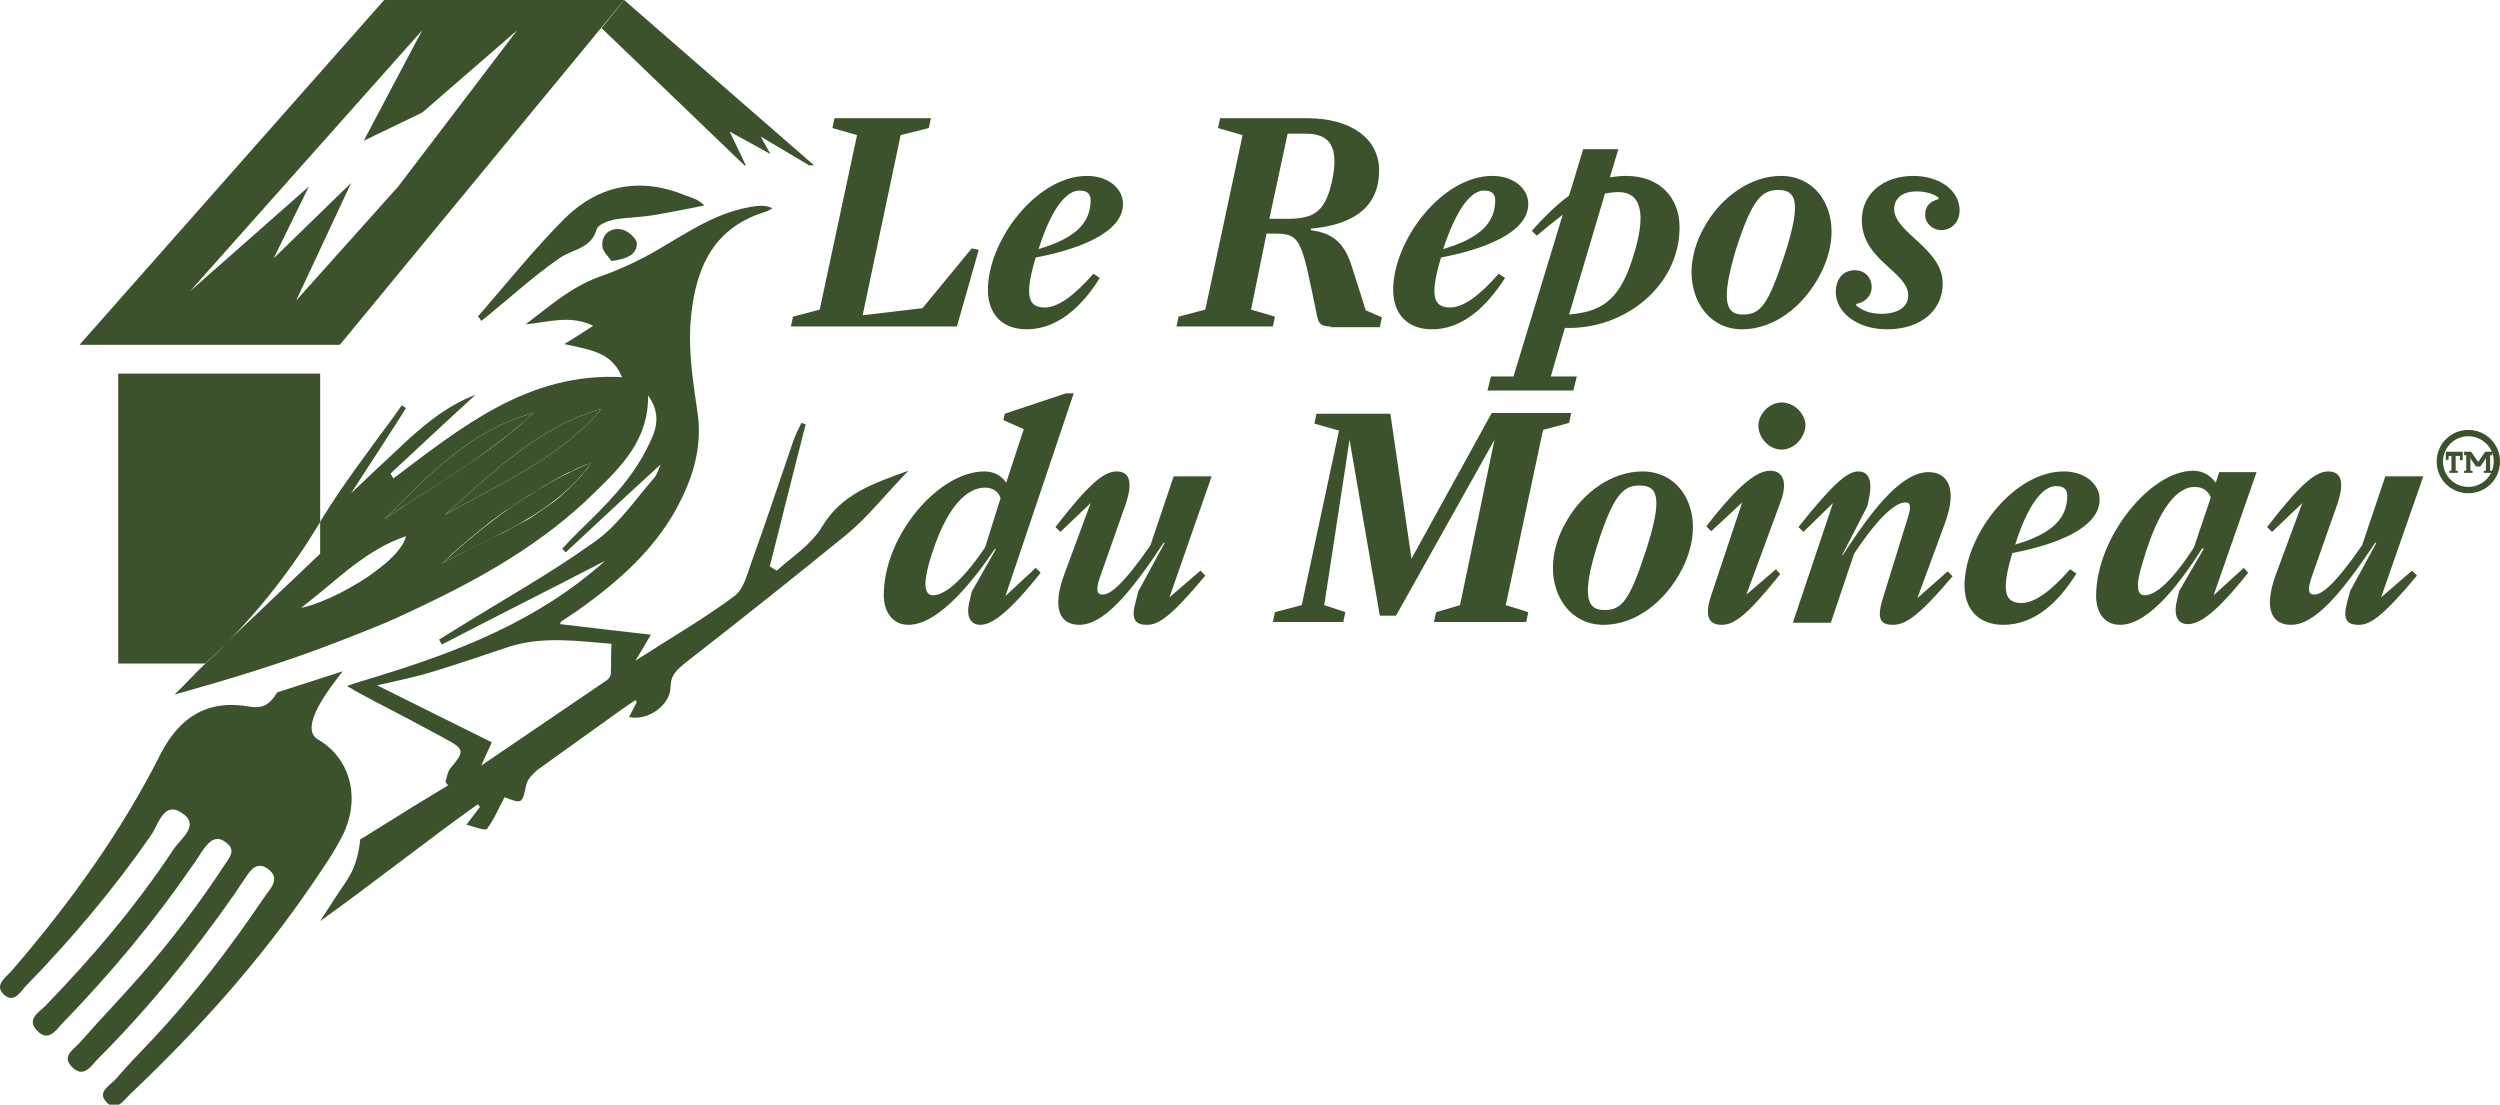 <?xml version="1.0" encoding="utf-8"?>
<!-- Generator: Adobe Illustrator 27.9.0, SVG Export Plug-In . SVG Version: 6.00 Build 0)  -->
<svg version="1.1" id="Calque_1" xmlns="http://www.w3.org/2000/svg" xmlns:xlink="http://www.w3.org/1999/xlink" x="0px" y="0px"
	 viewBox="0 0 355.3 157" style="enable-background:new 0 0 355.3 157;" xml:space="preserve">
<style type="text/css">
	.st0{fill:#3C522C;}
</style>
<g id="_x36_Rphx6_00000102545521289742023690000016615420397709954432_">
	<g>
		<path class="st0" d="M39.4,98.4c-1,1.6-1.9,2.4-4.1,2c-5.8-1-9.8,1.5-12.5,6.8c-5.6,11.1-12.9,21.2-21,30.6
			c-0.8,1-2.7,2.1-1.3,3.5c1.6,1.5,2.5-0.6,3.4-1.4c6.4-6.6,12.3-13.6,17.5-21.1c1.1-1.5,1.8-5,4.4-3.3c2.8,1.8-0.2,3.7-1.2,5.3
			c-5.3,8-11.5,15.3-18.2,22.2c-0.9,0.9-2.7,1.9-1.1,3.5c1.5,1.6,2.6,0,3.5-1c6.8-7,13-14.4,18.5-22.4c0.6-0.8,1.1-1.7,1.7-2.5
			c0.8-1.1,1.8-2,3.2-0.8c1.3,1,0.5,2-0.2,3c-3.6,5.5-7.6,10.8-11.9,15.7c-2.8,3.2-5.8,6.3-8.6,9.5c-0.9,1.1-3,2.1-1.1,3.8
			c1.6,1.4,2.6-0.4,3.5-1.3c7.2-7.2,13.6-15.1,19.4-23.4c0.4-0.6,0.8-1.2,1.2-1.8c0.9-1.3,1.8-3.1,3.6-1.8c1.9,1.4,0.2,2.9-0.6,4.1
			c-4.8,7.1-10,13.9-15.9,20.2c-1.7,1.8-3.4,3.5-5,5.4c-0.8,1-2.9,1.9-1.5,3.4c1.4,1.6,2.5-0.3,3.5-1.2c9.6-9.1,18.3-18.8,25.8-29.8
			c1.5-2.2,3.1-4.5,4.3-6.9c2.5-5,1.3-10.8-3.5-13.6c-2.9-1.7,1.9-7.6,3.5-9.7L39.4,98.4z"/>
	</g>
</g>
<g>
	<g>
		<path class="st0" d="M112.4,46.4l0.3-1.4l3.8-1l5.3-24.8l-3.5-1l0.3-1.4h13.7l-0.3,1.4l-4,1l-5.4,25.6l8.5-1l7-8.5l1,0.2L136,46.4
			H112.4z"/>
		<path class="st0" d="M145.9,46.8c-3.5,0-5.5-2.2-5.5-5.6c0-7,6.9-16.2,14.1-16.2c2.9,0,5.1,1.7,5.1,4c0,3.3-4.2,6-12.4,7.6
			c-1.7,5.6-1,7.1,1.3,7.1c1.8,0,4.1-1.6,6.9-4.8l0.9,0.6C153.7,43.7,150.2,46.8,145.9,46.8z M147.7,35.1c0,0.1-0.1,0.2-0.1,0.3
			c5.4-1.6,7.4-3.8,7.4-7c0-0.7-0.4-1.3-1.4-1.3C152.1,26.9,149.8,28.6,147.7,35.1z"/>
		<path class="st0" d="M189.1,46.4c-1.3,0-1.7-0.4-1.9-1.4c-2.2-10.6-2.2-11.8-5.9-11.8H180L177.8,44l3.4,1l-0.3,1.4h-13.7l0.3-1.4
			l3.8-1l5.3-24.8l-3.5-1l0.3-1.4h12.4c6.2,0,10.2,2.9,10.2,7.4c0,5.7-4.3,7.8-9.7,8.3v0.2c2.6,0.4,4.6,1.3,5.8,5.1l2,6.3l2.3,1
			l-0.3,1.4H189.1z M183,19l-2.6,12.1h2.5c3.9,0,5.4-1,6.4-5.3c1-4.7-0.1-6.8-3.7-6.8H183z"/>
		<path class="st0" d="M203.5,46.8c-3.5,0-5.5-2.2-5.5-5.6c0-7,6.9-16.2,14.1-16.2c2.9,0,5.1,1.7,5.1,4c0,3.3-4.2,6-12.4,7.6
			c-1.7,5.6-1,7.1,1.3,7.1c1.8,0,4.1-1.6,6.9-4.8l0.9,0.6C211.2,43.7,207.8,46.8,203.5,46.8z M205.2,35.1c0,0.1-0.1,0.2-0.1,0.3
			c5.4-1.6,7.4-3.8,7.4-7c0-0.7-0.4-1.3-1.4-1.3C209.6,26.9,207.4,28.6,205.2,35.1z"/>
		<path class="st0" d="M211.4,55.5l0.5-2h3.2l7-23c-1.3,1-2.5,2-3.7,3l-0.7-0.7c1.7-1.9,3.5-3.7,5.3-5l2-6.6h5l-1.2,4
			c0.7-0.1,1.5-0.2,2.3-0.2c4.8,0,7.6,3.1,7.6,7.3c0,8.4-7.9,14.6-16.3,14.3l-2,6.9h3.7l-0.5,2H211.4z M230,27.3
			c-0.6,0-1.3,0.1-1.9,0.2L223,44.7c4.1-0.4,7-1.5,9-7.9C234.2,30.1,233.1,27.3,230,27.3z"/>
		<path class="st0" d="M247.6,46.8c-4.6,0-7.2-3.9-7.2-8.1c0-2.2,0.7-4.5,1.8-6.4c2.4-4.4,6.7-7.3,10.9-7.3c4.6,0,7.2,3.7,7.2,7.9
			c0,2.1-0.6,4.1-1.5,5.9C256.3,43.7,252,46.8,247.6,46.8z M247.7,44.7c2.5,0,3.6-1.3,6-8.7c2.4-7.5,1.5-9-1-9c-2.3,0-3.7,1.3-6,8.5
			C244.5,42.9,245.3,44.7,247.7,44.7z"/>
		<path class="st0" d="M268.2,46.8c-4.4,0-7.3-2.5-7.3-5.3c0-1.9,1.1-3.1,2.7-3.1c1.4,0,2.4,1,2.4,2.4c0,1.3-1,2.2-2.2,2.4v0.2
			c0.6,0.5,1.6,1.2,3.6,1.2c2.2,0,3.8-0.9,3.8-2.6c0-3.4-6.6-5-6.6-10.7c0-3.8,3.1-6.3,7.3-6.3c3.8,0,6.6,2.1,6.6,4.9
			c0,1.7-1.2,2.8-2.6,2.8c-1.3,0-2.3-1-2.3-2.2c0-1.3,0.8-1.9,1.9-2.2v-0.2c-0.3-0.3-1.4-0.9-3.1-0.9c-1.9,0-3.2,0.9-3.2,2.5
			c0,3.4,6.9,5.6,6.9,10.6C276.1,44.1,273,46.8,268.2,46.8z"/>
	</g>
</g>
<g>
	<path class="st0" d="M129.1,88.8c-2.2,0-3.5-1.8-3.5-4.2c0-8.5,7.8-17.6,14.3-17.6c1.5,0,2.5,0.7,3.1,1.6l2.5-7.6l-2.9-1.3l0.2-0.9
		l8.7-2.9h1.1l-9.7,28.8l4.3-4l0.7,0.7c-4.7,5.9-7,7.4-8.6,7.4c-1.3,0-2.1-1.1-1.5-3.4l0.3-1.3l3.4-6l-0.1-0.1
		C137.2,84.2,132.8,88.8,129.1,88.8z M132.6,84.6c1.4,0,3.8-1.5,7.4-6.8l2.2-7c-0.3-1-1.2-1.5-2.2-1.5c-2.6,0-5.6,2.7-7.9,10.5
		C131.1,83.3,131.5,84.6,132.6,84.6z"/>
	<path class="st0" d="M153.4,88.8c-2.7,0-4-2.2-2.1-7.3l3.7-10l-4.3,4.1l-0.7-0.7c4.8-6.2,6.9-7.9,8.7-7.9c1.5,0,2.5,1,1.3,4.6
		l-3.7,10.5c-0.6,1.8-0.4,2.4,0.4,2.4c1,0,2.7-1.1,6.8-7l3.3-9.8h5.4l-6,17.2l4.4-3.8l0.7,0.7c-5,6-6.7,7-8.3,7
		c-1.7,0-2.3-0.8-1.6-3.3l0.4-1.5l3.7-6.8l-0.1-0.1C160.6,84.4,156.8,88.8,153.4,88.8z"/>
	<path class="st0" d="M180.9,88.4l0.3-1.4l3.8-1l5.3-24.8l-3.5-1l0.3-1.4h10.5l3,20.6L212,58.7h11.3l-0.3,1.4l-3.7,1L214,86l3.2,1
		l-0.3,1.4h-13.1l0.3-1.4l3.4-1l4.9-23.5l-14,25h-2.3l-4.3-25L188.2,86l3,1l-0.3,1.4H180.9z"/>
	<path class="st0" d="M227.9,88.8c-4.6,0-7.2-3.9-7.2-8.1c0-2.2,0.7-4.5,1.8-6.4c2.4-4.4,6.7-7.3,10.9-7.3c4.6,0,7.2,3.7,7.2,7.9
		c0,2.1-0.6,4.1-1.5,5.9C236.6,85.7,232.3,88.8,227.9,88.8z M228,86.7c2.5,0,3.6-1.3,6-8.7c2.4-7.5,1.5-9-1-9c-2.3,0-3.7,1.3-6,8.5
		C224.7,84.9,225.6,86.7,228,86.7z"/>
	<path class="st0" d="M244.7,88.8c-1.7,0-2.5-1-1.6-3.9l4.5-13.5l-4.4,4.1l-0.7-0.7c4.8-6.2,7.3-7.9,9.1-7.9c1.5,0,2.6,1.2,1.5,4.3
		l-4.9,13.3l4.2-3.6l0.6,0.7C248.2,87.6,246.4,88.8,244.7,88.8z M253.2,63.9c-1.8,0-3.3-1.7-3.3-3.4c0-1.6,1.5-3.3,3.3-3.3
		c1.9,0,3.4,1.7,3.4,3.3C256.5,62.2,255,63.9,253.2,63.9z"/>
	<path class="st0" d="M269,88.8c-1.8,0-2.3-0.9-1.4-3.8l3.5-11.3c0.6-1.8,0.4-2.3-0.3-2.3c-1,0-3.2,1.1-7.3,7.3l-3.3,9.8h-5.4
		l5.7-17l-4.2,4.1l-0.7-0.7c5-6.3,7-7.9,8.5-7.9c1.3,0,2,1,1.6,3.4l-0.3,1.5l-3.6,7l0.1,0c4.7-7.3,8.6-11.8,12.2-11.8
		c2.6,0,4.2,2.2,2.3,7.3l-3.9,10.6l4.3-3.8l0.7,0.7C272.5,87.8,270.7,88.8,269,88.8z"/>
	<path class="st0" d="M284.7,88.8c-3.5,0-5.5-2.2-5.5-5.6c0-7,6.9-16.2,14.1-16.2c2.9,0,5.1,1.7,5.1,4c0,3.3-4.2,6-12.4,7.6
		c-1.7,5.6-1,7.1,1.3,7.1c1.8,0,4.1-1.6,6.9-4.8l0.9,0.6C292.5,85.7,289.1,88.8,284.7,88.8z M286.5,77.1c0,0.1-0.1,0.2-0.1,0.3
		c5.4-1.6,7.4-3.8,7.4-7c0-0.7-0.4-1.3-1.4-1.3C290.9,68.9,288.6,70.6,286.5,77.1z"/>
	<path class="st0" d="M301.3,88.8c-2.1,0-3.4-1.6-3.4-4.1c0-8.3,7.7-17.8,13.8-17.8c1.6,0,2.6,0.9,3.2,1.7l0.5-1.5h5.3l-6.1,17.5
		l4.3-3.9l0.6,0.7c-4.6,5.8-6.9,7.3-8.6,7.3c-1.3,0-2.1-1.1-1.5-3.4l0.3-1.3l3.5-6l-0.2-0.1C309,84.2,304.9,88.8,301.3,88.8z
		 M304.8,84.6c1.3,0,3.5-1.4,7-6.8l2.4-7.1c-0.4-1-1.2-1.5-2.3-1.5c-2.4,0-5.1,2.8-7.4,10.8C303.4,83.5,303.8,84.6,304.8,84.6z"/>
	<path class="st0" d="M325.6,88.8c-2.7,0-4-2.2-2.1-7.3l3.7-10l-4.3,4.1l-0.7-0.7c4.8-6.2,6.9-7.9,8.7-7.9c1.5,0,2.5,1,1.3,4.6
		l-3.7,10.5c-0.6,1.8-0.4,2.4,0.4,2.4c1,0,2.7-1.1,6.8-7l3.3-9.8h5.4l-6,17.2l4.4-3.8l0.7,0.7c-5,6-6.7,7-8.3,7
		c-1.7,0-2.3-0.8-1.6-3.3l0.4-1.5l3.7-6.8l-0.1-0.1C332.7,84.4,329,88.8,325.6,88.8z"/>
</g>
<g id="xlJUZU_00000078036383644708631770000012489192947922882693_">
	<g>
		<path class="st0" d="M116.8,74.9c-1.5,2.5-4.2,4.2-6.4,6.2c-0.3-0.2-0.7-0.4-1-0.6c1.7-6.8,3.4-13.5,5.1-20.2
			c-0.2-0.1-0.4-0.1-0.6-0.2c-0.4,0.8-0.8,1.6-1.1,2.4c-2,5.8-3.9,11.6-6,17.4c-0.6,1.7-1.1,3.8-2.4,4.8c-4.3,3.2-9,5.9-14.1,9.2
			c0.9-1.5,1.4-2.3,2.2-3.7c-4.5-0.5-8.7-1-12.9-1.5c0.1-0.3,0.1-0.4,0.2-0.4c0.7-0.5,1.4-0.9,2.1-1.4c6.1-4.3,11.7-9.2,15-16.1
			c1.9-3.9,2.9-8,2.2-12.4c-0.6-4-1.2-8.1-1-12.1c0.5-7.3,2.7-13.8,10.7-16.2c0.4-0.1,0.7-0.4,1-0.5c-0.9-0.4-1.6-0.4-2.4-0.3
			c-5.4,0.7-9.6,3.7-14.1,6.3c-2.6,1.5-5.4,2.8-8.3,3.8c-4,1.5-7,4.2-10.3,6.7c3.2-0.3,6.3-1.4,9.6,0.2c-1.4,0.9-2.6,1.7-4.1,2.6
			c3.4,0.8,6.7,1,8.2,4.7C75.1,52.9,65.6,60.7,55.9,68c-0.1-0.2-0.3-0.5-0.4-0.7c3.9-3.6,7.8-7.3,12.1-11.2
			c-3.9,1.5-6.7,3.8-9.4,6.2c-1.5,1.4-3,2.8-4.6,4.3c-1.2,1.1-2.4,2.3-3.7,3.5c1.3-2,2.5-3.9,3.7-5.7c1.4-2.2,2.8-4.3,4.1-6.4
			c-0.2-0.1-0.4-0.3-0.6-0.4c-1.1,1.6-2.3,3.2-3.5,4.8c-1.8,2.5-3.6,4.9-5.3,7.4c-0.8,1.2-1.6,2.4-2.4,3.7c-0.1,0.2-0.3,0.4-0.4,0.7
			v4.5L31.7,91.8L31.6,92c-0.8,0.8-1.6,1.6-2.4,2.3c-1.5,1.4-2.9,3-4.4,4.4c8-2.2,15.8-4.6,23.5-7.6c1.8-0.7,3.6-1.4,5.3-2.1
			c2-0.8,3.9-1.7,5.8-2.6c9.1-4.3,17.8-9.2,25.1-16.4c3.8-3.7,7.7-7.5,7.6-13.8c1.9,2.6,1.2,4.9,0.1,7c-2.3,4.9-6.1,8.6-9.9,12.3
			c-0.8,0.8-1.6,1.6-2.4,2.5l0.5,0.5c4.5-4.2,9-8.4,13.5-12.5c-0.3,0.6-0.5,1.5-1,2c-2.7,3.1-5.1,6.7-8.4,9
			c-6.4,4.6-13.3,8.4-20,12.6c-0.7,0.4-1.4,0.9-2.1,1.3c0.1,0.2,0.3,0.5,0.4,0.7c7.5-3.9,15.1-7.7,23.2-11.9
			c-9.6,8.6-20.9,12.9-32.6,16.5c-1.3,0.4-2.7,0.8-4.1,1.3c0.6,0.3,0.9,0.5,1.2,0.7c0.9,0.5,1.9,1,2.8,1.5c3.3,1.7,6.7,3.5,10,5.3
			c2.8,1.5,2.7,1.8,0.7,4.2c-0.4,0.5-0.5,1.3-0.7,1.9c0.1,0.2,0.2,0.3,0.4,0.5c-3.5,2.1-6.9,4.2-10.4,6.4l-2.1,1.3
			c-0.5,4.5-1.9,5.7-3.5,8.2c-0.7,1.1-1.5,2.3-2.2,3.4c6.9-4.9,15.9-12,22.4-16.6c0.1,0.1,0.2,0.2,0.3,0.4c-0.5,0.7-1.1,1.4-1.9,2.5
			c1.1,0.3,2.6,0.9,2.9,0.6c1-1.3,1.7-3,2.5-4.5c2.6,1,2.5,0.9,3.1-1.8c0.2-0.8,0.9-1.5,1.6-2.1c3.3-2.4,6.6-4.7,9.9-7.1
			c1.3-0.9,2.6-1.9,4-2.8c0.1,0.1,0.1,0.2,0.2,0.3c-0.4,0.7-0.7,1.4-1.1,2.1c2.6,0.6,5.8-1.6,5.9-4.2c0-1.8,0.9-2.5,2.1-3.5
			c7.7-6,15.4-12.1,23-18.3c3-2.5,5.5-5.7,8.7-9C124.1,68.7,119.6,70.2,116.8,74.9z M53.6,81c-1.5,1.2-3.4,2.3-5.3,3.3
			c-1.8,0.9-3.7,1.7-5.5,2.1c1.9-1.5,3.7-3,5.5-4.5c1.7-1.4,3.4-2.7,5.3-3.8c1.3-0.8,2.7-1.4,4.1-1.9C57.4,77.6,55.8,79.4,53.6,81z
			 M54.6,73.8c6.3-6.2,12.2-12.7,21.2-15.1c-1.2,1.1-2.4,2.2-3.7,3.2c-0.8,0.7-1.7,1.3-2.6,2C64.6,67.4,59.5,70.5,54.6,73.8z
			 M83.6,66.4c-0.1,0.2-0.3,0.4-0.5,0.6c-0.1,0.1-0.2,0.3-0.3,0.4c-0.6,0.7-1.3,1.4-2,2.1c-0.4,0.4-0.8,0.7-1.2,1.1
			c-0.4,0.3-0.8,0.7-1.3,1c-0.4,0.3-0.9,0.6-1.3,0.9c-0.4,0.3-0.9,0.6-1.3,0.9c-0.5,0.3-0.9,0.6-1.4,0.8c-0.2,0.1-0.4,0.2-0.6,0.3
			c-0.4,0.2-0.7,0.4-1.1,0.6c0,0,0,0,0,0c-0.8,0.5-1.7,0.9-2.6,1.3c-2.4,1.2-4.8,2.4-7.2,3.7c0.6-0.5,1.1-1.1,1.7-1.6
			c0.2-0.2,0.5-0.4,0.7-0.6c0.5-0.5,1.1-0.9,1.6-1.4c0.7-0.6,1.4-1.1,2.1-1.7c0.7-0.6,1.4-1.1,2.1-1.6c0.4-0.3,0.8-0.6,1.2-0.8
			c0.4-0.3,0.9-0.6,1.3-0.9c0.4-0.3,0.8-0.5,1.2-0.8s0.8-0.5,1.3-0.8c0.4-0.2,0.8-0.5,1.1-0.7c0.7-0.4,1.4-0.8,2.1-1.2
			c0.4-0.2,0.7-0.4,1.1-0.6c0.3-0.2,0.6-0.3,0.9-0.4c0.9-0.5,1.8-0.9,2.8-1.2h0C83.9,65.9,83.8,66.1,83.6,66.4z M63.2,73.2
			c6.8-6,13.2-12.5,22.3-15.1C79.5,65.2,71,68.7,63.2,73.2z M86.8,95.8c0,0.3-0.3,0.7-0.6,0.9c-5.7,3.9-11.5,7.8-17.8,12.1
			c0.6-1.4,1-2.2,1.5-3.3c-5.2-2.6-10.5-5.2-16.3-8.1c3-0.7,5.6-1.2,8.1-2c3.6-1.1,7.1-2.3,10.7-3.5c4.8-1.5,9.6-0.8,14.5-0.4
			C86.8,93.3,86.9,94.6,86.8,95.8z"/>
		<path class="st0" d="M67.9,45c4.1-4.7,8-9.6,12.4-14c4.8-4.7,10.7-5.9,17.2-3.2c0.8,0.3,1.7,0.5,2.6,1.4c-2.5,0.5-4.9,1-7.4,1.4
			c-1.8,0.3-3.7,0.3-5.4,0.6c-0.9,0.2-2.3,0.7-2.5,1.4c-0.8,2.8-3.5,2.8-5.3,4.1c-3.6,2.5-6.8,5.4-10.2,8.2
			c-0.3,0.2-0.6,0.5-0.9,0.7C68.2,45.3,68.1,45.1,67.9,45z"/>
		<path class="st0" d="M86.9,37.1c-0.4-0.6-1.3-1.4-1.3-2.2c-0.1-1.6,1.2-2.6,2.7-2.3c0.8,0.1,2.1,1.2,2.2,1.9
			C90.6,36.1,89.2,36.8,86.9,37.1z"/>
		<path class="st0" d="M85.5,58.1C79.5,65.2,71,68.7,63.2,73.2C70,67.2,76.4,60.7,85.5,58.1z"/>
		<path class="st0" d="M84.1,65.7C78.8,73.1,70.4,76,62.8,80.1C69.2,74.2,76,69.1,84.1,65.7z"/>
		<path class="st0" d="M54.6,73.8c6.3-6.2,12.2-12.7,21.2-15.1C69.4,64.7,61.7,69,54.6,73.8z"/>
	</g>
</g>
<path class="st0" d="M54.6,0L11.3,49h37L88.7,0H54.6z M42.1,42.7L49.9,26l-11,10.7l5-10.2L27,41.4L60,4.3L51.7,20l8.3-4L73.5,4.3
	L56.6,26.5L42.1,42.7z"/>
<polygon class="st0" points="115,23.5 108.1,19.4 109.5,21.9 103.7,18.7 106,23.5 105.8,23.5 85.5,4 88.7,0 115.7,23.5 "/>
<path class="st0" d="M45.5,53.1v21.1c-3.9,6.5-8.5,12.4-13.8,17.7L31.6,92l-2.4,2.3H16.8V53.1H45.5z"/>
<g>
	<g>
		<g>
			<path class="st0" d="M348,65.3C348,65.3,348,65.3,348,65.3l-0.4,0.1c0,0,0,0,0-0.1v-1c0,0,0-0.1,0-0.1h2.4c0,0,0,0,0,0.1v1
				c0,0,0,0.1,0,0.1h-0.4c0,0,0,0,0-0.1v-0.5H349v2.1h0.3c0,0,0,0,0,0v0.3c0,0,0,0,0,0h-1.2c0,0,0,0,0,0v-0.3c0,0,0,0,0,0h0.3v-2.1
				H348V65.3z"/>
			<path class="st0" d="M350.2,67.3C350.1,67.3,350.1,67.3,350.2,67.3l0-0.4c0,0,0,0,0,0h0.3v-2.2h-0.3c0,0,0,0,0-0.1v-0.3
				c0,0,0-0.1,0-0.1h0.9c0,0,0.1,0,0.1,0l0.9,1.3c0.1,0.1,0.1,0.2,0.1,0.3h0c0-0.1,0-0.2,0.1-0.3l0.9-1.3c0,0,0,0,0.1,0h0.9
				c0,0,0,0,0,0.1v0.3c0,0,0,0.1,0,0.1h-0.3v2.2h0.3c0,0,0,0,0,0v0.3c0,0,0,0,0,0h-1.2c0,0,0,0,0,0v-0.3c0,0,0,0,0,0h0.3v-1.6
				c0-0.1,0-0.2,0.1-0.4h0c0,0.1,0,0.1-0.1,0.2c0,0.1-0.1,0.1-0.1,0.2l-0.7,1c0,0,0,0-0.1,0h-0.4c0,0-0.1,0-0.1,0l-0.7-1
				c0,0-0.1-0.1-0.1-0.2c0-0.1-0.1-0.1-0.1-0.2h0c0,0.1,0.1,0.2,0.1,0.4v1.6h0.3c0,0,0,0,0,0v0.3c0,0,0,0,0,0H350.2z"/>
		</g>
	</g>
	<path class="st0" d="M350.8,70.1c-2.5,0-4.5-2-4.5-4.5c0-2.5,2-4.5,4.5-4.5s4.5,2,4.5,4.5C355.3,68.1,353.3,70.1,350.8,70.1z
		 M350.8,62c-2,0-3.6,1.6-3.6,3.6c0,2,1.6,3.6,3.6,3.6c2,0,3.6-1.6,3.6-3.6C354.5,63.7,352.8,62,350.8,62z"/>
</g>
</svg>
